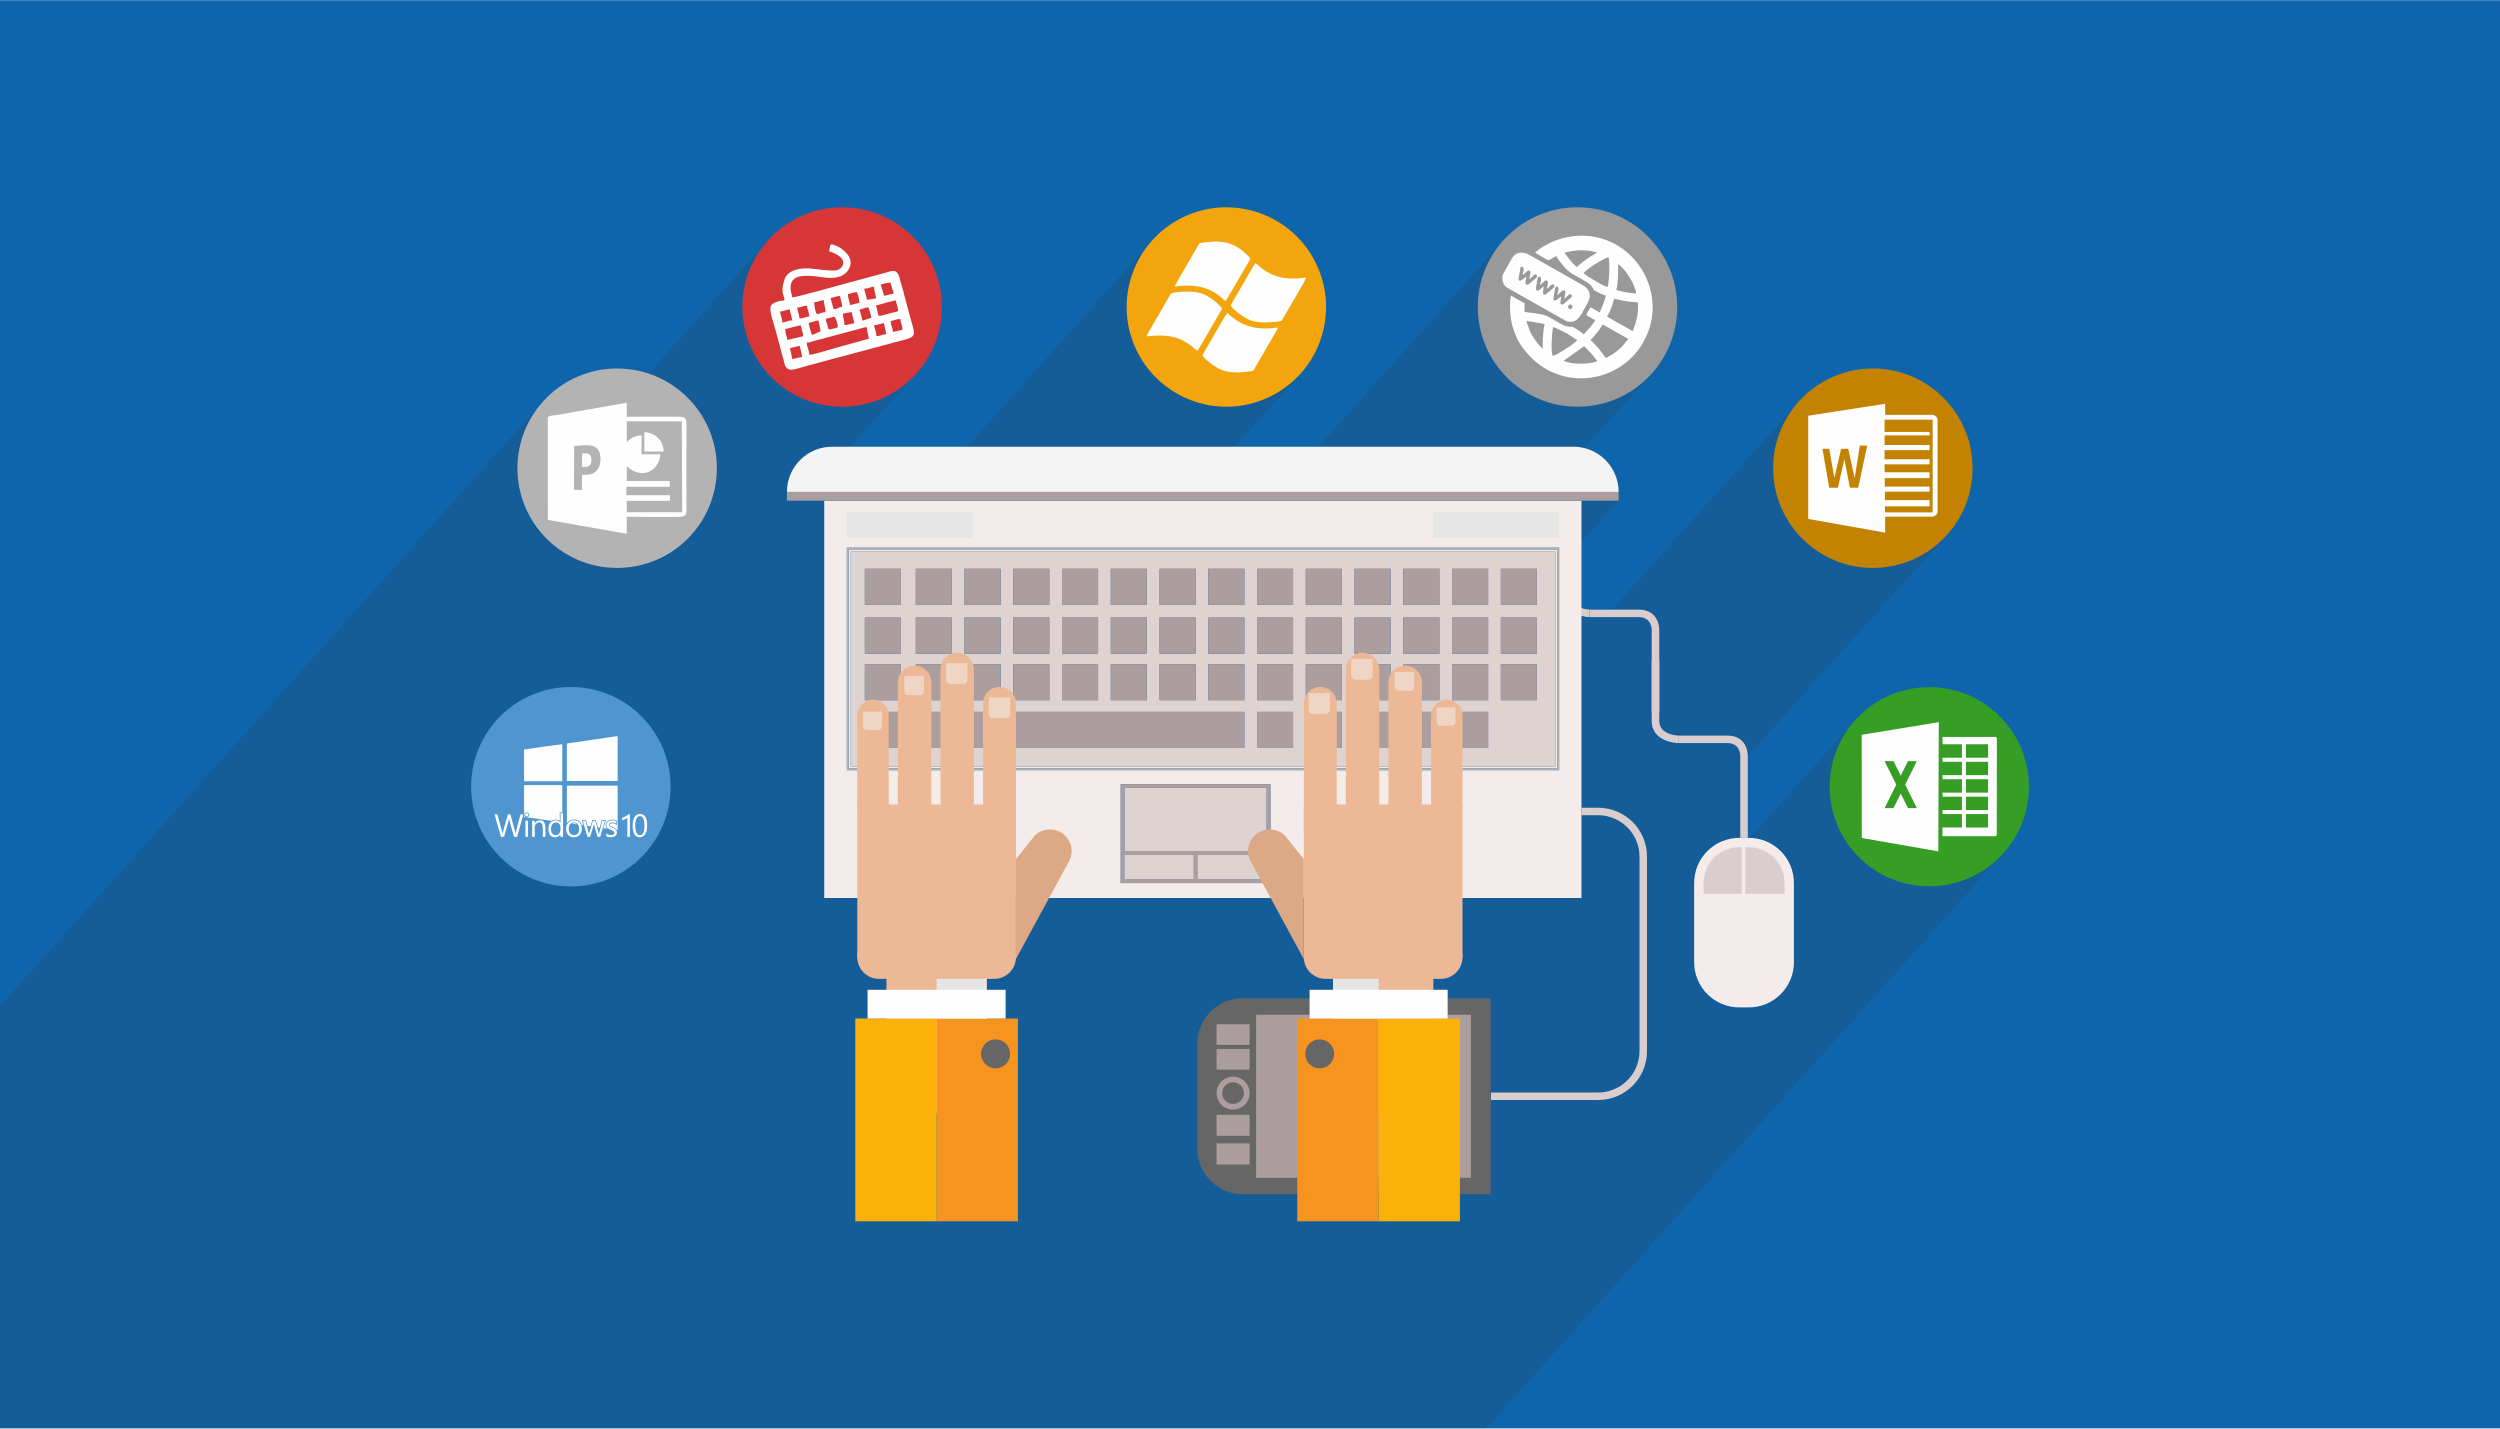 <svg xmlns="http://www.w3.org/2000/svg" xml:space="preserve" width="350" height="200" version="1" shape-rendering="geometricPrecision" text-rendering="geometricPrecision" image-rendering="optimizeQuality" fill-rule="evenodd" clip-rule="evenodd" viewBox="0 0 35000 19994"><path fill="#0F65AB" d="M0 0h35000v19994H0z"/><path fill="#373435" fill-opacity=".149" d="M15593 19994H0v-5914l7563-8416-81 108-70 115-59 122-46 128-35 134-2 14 399-445 10-9 14-7 17-5 19-4 20-3 20-2 18-2 15-2 898-158 2013-2241-80 107-70 116-59 122-47 128-34 134-22 138-7 143 7 143 13 83 592-659 36-38 45-29 51-20 55-13 56-7 55-1 28 2 301-335 10-3 15 2 31 11 30 12 27 14 26 16 24 18 24 20 23 22 22 26 22 34 15 36 6 39-2 38-12 39-21 37-209 233 66-18 105-30 70-19 438-118 48-12 42-13 36-10 33-5 28 4 24 15 21 29 18 45 2 8 2 7 2 8 1 7 2 7 2 8 2 8 2 9 2 7 2 7 3 6 2 6 2 5 2 6 2 7 2 8 122 459 25 87 17 65 6 49-10 35-892 994 40-2 139-21 133-35 129-47 122-59 115-69 107-81 99-90 90-99-1528 1701h1627l3160-3517-85 106-75 114-64 122-52 131-40 137-25 140-11 140 3 138 15 125 996-1109 5-5 5-3 5-2 7-2 7-2 10-1 38-6 41-4 43-4 45-2h45l45 2 42 4 39 7 41 12 39 14 38 17 36 20 35 21 33 24 31 26 29 27 23 22 17 17 10 13 4 12-2 13-8 16-13 23-19 31-5 8-5 9-5 9-6 9-5 9-6 9-5 9-5 10-11 19-11 18-11 19-10 18-11 18-11 18-10 18-11 20-6 9-5 10-6 9-5 9-6 9-5 10-6 9-5 9-6 9-3 6 293-326 28 15 36 29 48 38 62 42 80 39 100 31 124 17 150-2 11-1 12-2 12-1 12-2 11-1 10-1h10l8 2-11 25-24 46-33 59-38 67-39 67-37 62-30 51-19 32-93 161-8 13-5 9-5 6-90 100h6l5-1 6-1 5-1h5l4 1 3 2 2 4-1 6-66 117-32 56-32 56-34 58-34 57-34 58-33 57-32 56-31 55-5 8-4 7-457 507 37 3 139-3 135-16 132-29 128-42 123-54 117-65 110-76 103-86 94-96-1493 1661h1165l3124-3477-80 107-70 116-59 122-47 128-35 134-17 114 488-543 26-24 28-17 31-9 33-2 35 5 36 11 37 18 35 20 64-72 33-26 42-28 48-28 49-27 48-23 42-19 32-11 16-5 13-4 10-4 9-3 9-3 12-3 14-4 20-3 11-2 9-2 9-2 10-3 11-2 14-3 17-2 20-3 151-9 144 13 136 33 127 51 117 67 106 81 94 94 81 106 66 115 51 123 35 129 17 134-2 136-21 137-42 137-64 135-55 86-62 79-657 731 134-20 133-35 129-47 122-59 115-69 107-81 99-90 90-99-1528 1701h1027l-110 122h110l-776 864v458l15 100 42 75 59 55 67 37 68 23 34 8 84-94v105h217l2672-2973-81 108-69 115-59 122-47 128-35 134-11 72 474-526 1077-167v155h655l16 1 14 4 14 7 11 9 10 10 7 12 5 13 2 15v1283l-2 15-5 13-7 12-654 727 43-6 134-35 128-46 123-59 115-70 107-81 99-90-2843 3165v1023h105l-118 131h26l1647-1833-90 99-80 108-70 115-59 122-47 128-34 133-4 25 424-471 1079-177-1 266 53-59h747l3 3 2 3 2 2 2 3 2 3 1 3 1 4 1 5-1 1289 1 16v30l-1 7-3 6-4 7-6 9-592 658 75-19 128-47 122-58 115-70 107-81 99-90-7185 7997h-5218z"/><path fill="#F4EBEB" fill-rule="nonzero" d="M25115 13468c0 349-283 633-632 633h-132c-350 0-633-284-633-633v-1108c0-350 283-633 633-633h132c349 0 632 283 632 633v1108z"/><path fill="#DACDCD" fill-rule="nonzero" d="M24384 12511h-534v-151c0-277 224-502 501-502h33v653zM24984 12511h-548v-653h47c276 0 501 225 501 502v151zM21990 7471v857c0 197 265 204 266 204l-4 105c-1 0-367-9-367-309v-857h105z"/><path fill="#DACDCD" fill-rule="nonzero" d="M22254 8532h691v105h-691v-105zM22945 8532c290 0 285 283 285 284h-106s4-179-179-179v-105zM23230 8816v1147h-106V8816h106z"/><path fill="#DACDCD" fill-rule="nonzero" d="M23230 9235v856c0 197 264 204 265 204l-3 105c-1 0-368-9-368-309v-856h106z"/><path fill="#DACDCD" fill-rule="nonzero" d="M23494 10295h691v105h-691v-105zM24185 10295c290 0 284 284 284 284h-105s3-179-179-179v-105zM24469 10579v1148h-105v-1148h105z"/><path fill="#F4EBEB" fill-rule="nonzero" d="M11882 7690v3063h9919V7690h-9919zm9893 3037h-9866V7716h9866v3011z"/><path fill="#F4EBEB" fill-rule="nonzero" d="M11539 7006v5563h10602V7006H11539zm6247 4905v449h-2096v-1385h2096v936zm4042-1131h-9972V7664h9972v3116z"/><path fill="#DFD3D1" fill-rule="nonzero" d="M11909 10727h9866V7716h-9866v3011zm9103-2767h504v505h-504v-505zm0 683h504v504h-504v-504zm0 653h504v504h-504v-504zm-178 1172h-1187v-505h1187v505zm-505-2508h505v505h-505v-505zm0 683h505v504h-505v-504zm0 653h505v504h-505v-504zm-683-1336h505v505h-505v-505zm0 683h505v504h-505v-504zm0 653h505v504h-505v-504zm-682-1336h504v505h-504v-505zm0 683h504v504h-504v-504zm0 653h504v504h-504v-504zm0 667h504v505h-504v-505zm-683-2003h505v505h-505v-505zm0 683h505v504h-505v-504zm0 653h505v504h-505v-504zm0 667h505v505h-505v-505zm-682-2003h504v505h-504v-505zm0 683h504v504h-504v-504zm0 653h504v504h-504v-504zm0 667h504v505h-504v-505zm-683-2003h505v505h-505v-505zm0 683h505v504h-505v-504zm0 653h505v504h-505v-504zm-682-1336h504v505h-504v-505zm0 683h504v504h-504v-504zm0 653h504v504h-504v-504zm-683-1336h504v505h-504v-505zm0 683h504v504h-504v-504zm0 653h504v504h-504v-504zm-683-1336h505v505h-505v-505zm0 683h505v504h-505v-504zm0 653h505v504h-505v-504zm-682-1336h504v505h-504v-505zm0 683h504v504h-504v-504zm0 653h504v504h-504v-504zm-683-1336h505v505h-505v-505zm0 683h505v504h-505v-504zm0 653h505v504h-505v-504zm0 667h3918v505h-3918v-505zm-682-2003h504v505h-504v-505zm0 683h504v504h-504v-504zm0 653h504v504h-504v-504zm0 667h504v505h-504v-505zm-713-2003h505v505h-505v-505zm0 683h505v504h-505v-504zm0 653h505v504h-505v-504zm0 667h505v505h-505v-505z"/><path fill="#AC9E9E" fill-rule="nonzero" d="M12613 7960h-505v505h505v-505zM13325 7960h-504v505h504v-505zM14008 7960h-505v505h505v-505zM14690 7960h-504v505h504v-505zM15373 7960h-505v505h505v-505zM16055 7960h-504v505h504v-505zM16738 7960h-504v505h504v-505zM17421 7960h-505v505h505v-505zM18103 7960h-504v505h504v-505zM18786 7960h-505v505h505v-505zM19468 7960h-504v505h504v-505zM20151 7960h-505v505h505v-505zM20834 7960h-505v505h505v-505zM21516 7960h-504v505h504v-505zM12613 8643h-505v504h505v-504zM13325 8643h-504v504h504v-504zM14008 8643h-505v504h505v-504zM14690 8643h-504v504h504v-504zM15373 8643h-505v504h505v-504zM16055 8643h-504v504h504v-504zM16738 8643h-504v504h504v-504zM17421 8643h-505v504h505v-504zM18103 8643h-504v504h504v-504zM18786 8643h-505v504h505v-504zM19468 8643h-504v504h504v-504zM20151 8643h-505v504h505v-504zM20834 8643h-505v504h505v-504zM21516 8643h-504v504h504v-504zM12613 9296h-505v504h505v-504zM13325 9296h-504v504h504v-504zM14008 9296h-505v504h505v-504zM14690 9296h-504v504h504v-504zM15373 9296h-505v504h505v-504zM16055 9296h-504v504h504v-504zM16738 9296h-504v504h504v-504zM17421 9296h-505v504h505v-504zM18103 9296h-504v504h504v-504zM18786 9296h-505v504h505v-504zM19468 9296h-504v504h504v-504zM20151 9296h-505v504h505v-504zM20834 9296h-505v504h505v-504zM21516 9296h-504v504h504v-504zM12613 9963h-505v505h505v-505zM13325 9963h-504v505h504v-505zM17421 9963h-3918v505h3918v-505zM18103 9963h-504v505h504v-505zM18786 9963h-505v505h505v-505zM19468 9963h-504v505h504v-505zM19647 10468h1187v-505h-1187v505z"/><path fill="#DFD3D1" fill-rule="nonzero" d="M16712 11911h1022v-883h-1992v883h970z"/><path fill="#AC9E9E" fill-rule="nonzero" d="M15690 11911v449h2096v-1385h-2096v936zm2044-883v883h-1992v-883h1992zm-970 1279v-343h970v343h-970zm-1022-211v-132h970v343h-970v-211z"/><path fill="#DFD3D1" fill-rule="nonzero" d="M16712 11964h-970v343h970v-343zM17734 12096v-132h-970v343h970v-211z"/><path fill="#B3B3B3" fill-rule="nonzero" d="M11856 7664v3116h9972V7664h-9972zm9945 26v3063h-9919V7690h9919z"/><path fill="#E6E6E6" fill-rule="nonzero" d="M13623 7527h-1767v-364h1767v364zM21828 7527h-1767v-364h1767v364z"/><path fill="#F4F4F4" fill-rule="nonzero" d="M22028 6251H11650c-350 0-633 284-633 633h11644c0-349-284-633-633-633z"/><path fill="#AC9E9E" fill-rule="nonzero" d="M22661 7006H11017v-122h11644v122z"/><path fill="#DACDCD" fill-rule="nonzero" d="M22141 11305h232v105h-232v-105zM22373 11305c189 0 360 77 485 201 124 124 200 295 200 484h-105c0-160-65-305-170-410s-250-170-410-170v-105zM23058 11990v2722h-105v-2722h105zM23058 14712c0 189-76 360-200 484-125 125-296 201-485 201v-105c160 0 305-65 410-170s170-250 170-410h105zM22373 15397h-1500v-105h1500v105z"/><path fill="#666" fill-rule="nonzero" d="M17403 13973h-76v4c-316 35-563 303-563 629v1478c0 325 247 593 563 628v4h3543v-2743h-3467z"/><path fill="#AC9E9E" fill-rule="nonzero" d="M17586 16486h3006v-2283h-3006v2283zM17494 16300h-462v-295h462v295zM17494 15898h-462v-294h462v294zM17494 14971h-462v-289h462v289zM17494 14625h-462v-288h462v288zM17494 15301c0 127-104 230-231 230s-231-103-231-230c0-128 104-231 231-231s231 103 231 231z"/><path fill="#666" fill-rule="nonzero" d="M17415 15301c0 83-68 151-152 151s-152-68-152-151c0-84 68-152 152-152s152 68 152 152z"/><path fill="#EDB895" fill-rule="nonzero" d="M12002 13409h2221v-2149h-2221v2149z"/><path fill="#EDB895" fill-rule="nonzero" d="M12804 9316c130 0 235 105 235 234v1777h-469V9550c0-129 105-234 234-234zM13401 9135c129 0 234 105 234 234v1983l-468-54V9369c0-129 105-234 234-234zM13993 9614c127 0 230 103 230 230v1816h-460V9844c0-127 103-230 230-230zM12222 9793c122 0 220 99 220 220v1285l-440 29v-1314c0-121 98-220 220-220z"/><path fill="#DDA885" fill-rule="nonzero" d="M14223 13424v-1398l259-326v1c55-57 132-92 218-92 167 0 303 136 303 304 0 49-12 94-33 135h1l-14 25c-3 4-5 8-7 11l-727 1340z"/><path fill="#EDB895" fill-rule="nonzero" d="M12002 13396c0 169 136 305 305 305h1612c169 0 305-136 305-305 0-168-136-305-305-305h-1612c-169 0-305 137-305 305z"/><path fill="#EDB895" fill-rule="nonzero" d="M12410 15585h1404v-2228h-1404v2228zM20475 13409h-2221v-2149h2221v2149z"/><path fill="#EDB895" fill-rule="nonzero" d="M19673 9316c-130 0-235 105-235 234v1777h469V9550c0-129-105-234-234-234zM19076 9135c-129 0-234 105-234 234v1983l468-54V9369c0-129-105-234-234-234zM18484 9614c-127 0-230 103-230 230v1816h460V9844c0-127-103-230-230-230zM20255 9793c-121 0-220 99-220 220v1285l440 29v-1314c0-121-98-220-220-220z"/><path fill="#DDA885" fill-rule="nonzero" d="M18253 13424v-1398l-259-326v1c-56-57-133-92-218-92-167 0-304 136-304 304 0 49 13 94 33 135l14 25c2 4 4 8 7 11l727 1340z"/><path fill="#EDB895" fill-rule="nonzero" d="M20475 13396c0 169-136 305-305 305h-1612c-169 0-305-136-305-305 0-168 136-305 305-305h1612c169 0 305 137 305 305z"/><path fill="#EDB895" fill-rule="nonzero" d="M20067 15585h-1404v-2228h1404v2228z"/><path fill="#F7941F" fill-rule="nonzero" d="M13113 14256h1138v2839h-1138v-2839z"/><path fill="#FCB108" fill-rule="nonzero" d="M11974 14256h1139v2839h-1139v-2839z"/><path fill="#666" fill-rule="nonzero" d="M14141 14751c0 112-91 203-203 203s-203-91-203-203 91-203 203-203 203 91 203 203z"/><path fill="#F7941F" fill-rule="nonzero" d="M19300 14256h-1138v2839h1138v-2839z"/><path fill="#FCB108" fill-rule="nonzero" d="M20439 14256h-1139v2839h1139v-2839z"/><path fill="#666" fill-rule="nonzero" d="M18272 14751c0 112 91 203 203 203s203-91 203-203-91-203-203-203-203 91-203 203z"/><path fill="#EFD6C4" fill-rule="nonzero" d="M18619 9701h-300v224h2c-1 3-2 6-2 9 0 32 26 57 58 57h184c32 0 58-25 58-57 0-3-1-6-2-9h2v-224zM19216 9222h-300v224h2c-1 3-2 5-2 8 0 32 26 58 58 58h184c32 0 58-26 58-58 0-3-1-5-2-8h2v-224zM19800 9403h-274v205h1c0 2-1 5-1 8 0 29 23 52 52 52h169c29 0 53-23 53-52 0-3-1-6-2-8h2v-205zM20377 9901h-264v197h2c-1 3-2 5-2 7 0 28 23 51 51 51h162c29 0 51-23 51-51 0-2-1-4-1-7h1v-197zM13842 9761h300v224h-2c0 3 2 5 2 8 0 32-26 58-58 58h-185c-32 0-57-26-57-58 0-3 1-5 1-8h-1v-224zM13245 9281h300v224h-2c0 3 2 6 2 9 0 32-26 57-58 57h-185c-32 0-57-25-57-57 0-3 1-6 1-9h-1v-224zM12661 9463h274v205h-1c0 2 1 4 1 7 0 29-24 53-53 53h-168c-30 0-53-24-53-53 0-3 1-5 1-7h-1v-205zM12083 9960h265v198h-2c0 2 2 4 2 7 0 28-23 51-51 51h-163c-28 0-51-23-51-51 0-3 1-5 2-7h-2v-198z"/><path fill="#E6E6E6" fill-rule="nonzero" d="M13814 13701h-701v555h701v-555zM19300 13701h-637v555h637v-555z"/><path fill="#FEFEFE" d="M12146 13854h1933v402h-1933zM18334 13854h1933v402h-1933z"/><g><circle fill="#B3B3B3" cx="8640" cy="6552" r="1396"/><g fill="#FEFEFE"><path d="M8039 6242c175-16 344-48 366 143 10 82-11 155-53 201-51 56-108 59-205 59v215l-112-6 4-612zm736-346h771l4 1272h-775v-159h604v-79h-612l4-119h608l-4-80h-600l1-207c218 205 459 52 468-167h-262v-264c-90 2-163 41-205 95l-2-30v-262zm-1106-56l1 1436 1104 194 1-238c128 0 686 7 763-1 72-7 72-45 72-118V5960c0-72 4-116-65-126-61-8-655-2-770-2v-197l-973 171c-35 6-115 6-133 34z"/><path d="M9021 6318h271c-7-154-116-263-271-271v271zM8146 6536c84 0 134-10 134-99 0-85-46-101-130-92l-4 191z"/></g></g><g><circle fill="#4F95CF" cx="7992" cy="11011" r="1396"/><g fill="#FEFEFE"><path d="M7936 10414v517h711v-628c-25 0-63 8-89 12-29 4-60 9-90 13l-492 72c-15 2-40 0-40 14zM7936 11520h3c3-3 5-7 8-11 5-6 10-11 16-15 5-3 11-6 18-10 17-8 36-12 55-13 20 0 40 4 57 12 27 13 45 37 54 65l19 3c-9-33-17-60-17-64v-10h29c10 0 15 0 18 1 9 2 10 5 12 13v3l18 65c14 3 27 4 41 6l3-10c8-24 18-57 21-70l2-8h48l28 101 1 2 27 4 27-105 58-2c-11 37-23 76-35 114 19 3 37 5 55 8-5-4-9-9-13-15-1-2-3-5-4-7-7-16-8-34-3-50s16-30 32-40c3-1 6-3 9-4 3-2 13-5 21-8 7-2 14-4 18-4 9 0 20 1 31 2s22 3 31 7c16 6 14 24 13 39 0 4-1 7-1 10v19l-15-10c-16-11-35-16-51-16-7 0-14 1-19 3s-9 5-12 8c-1 3-3 6-3 10 0 8 2 12 4 15 3 3 8 5 14 8 3 2 1 1 3 2 5 2 8 4 14 6 2 1 5 2 10 4 3 2 6 3 9 4l18 9c6 3 11 7 17 12l2 2c4 3 7 7 9 11 5 0 8 1 11 1v-621h-711v524zm27 2c6 0 11 1 17 2 5-5 10-9 16-12 6-4 11-6 17-7 5-1 10-2 18-3 10-2 23 0 35 5 12 4 22 11 29 20 4 5 7 10 10 15l8 1 12 2c-9-19-22-35-41-44-14-7-31-10-48-10-16 0-32 4-46 11-6 3-11 6-16 9-4 3-8 6-11 10v1zm45 6l18 3c18 2 35 5 53 7-5-5-12-10-20-13-9-3-18-4-26-3-6 1-11 1-15 2s-7 2-10 4zm180 26l17 2-16-57s0-1-1-2h-16c3 11 8 29 14 50l2 7zm99 14l4 1h4c1-3 2-5 3-9l1-6c1-3 3-7 4-12 1-4 2-7 3-11l5-22 13 19c1 1 1 2 2 5l11 42 11 2-22-80h-17c-4 16-13 43-20 64l-2 7zm28 4zm102 15l12 2 26-91h-15l-23 89zm142 20c17 2 33 4 46 6-2-2-4-3-7-5-5-2-10-5-16-8l-9-3c-1-1-5-2-9-4-6-2-10-4-15-7 0 0-1 0-4-2-8-4-15-7-20-13-5-7-9-15-9-28 0-8 3-15 7-21 4-7 11-12 20-16 8-3 17-4 27-4 15 0 32 3 47 11 1-7 1-14-1-15-7-3-16-4-25-5-10-1-20-1-29-1-2 0-7 1-12 2-8 3-16 6-19 7l-6 3c-12 8-20 18-24 29-3 12-3 24 2 35l3 6c9 13 26 21 42 28 3 1 7 3 8 4 1 0 2 0 3 1zM7337 11435l383 53c11-7 23-12 35-14 13-3 27-4 41-1 15 2 29 9 41 18v-119h35v-384h-535v447zm421 59l60 8c-8-5-17-8-26-9-11-2-22-2-33 0l-1 1zm99 13l15 3v-118h-15v115zm-497-103c0 2 0 4 1 6s2 3 3 4c2 3 6 4 10 4 2 0 4 0 6-1 1 0 3-1 4-3 2-2 4-5 4-10 0-6-4-10-8-12-2-1-4-1-6-1s-4 0-6 1c-5 2-8 6-8 12zm-18 13c-1-4-2-8-2-13 0-16 9-26 20-31 5-1 9-2 14-2s9 1 13 2c12 5 21 15 21 31 0 11-4 19-10 25-3 3-7 5-11 7-4 1-9 2-13 2-9 0-18-3-25-10-3-3-5-7-7-11zM7337 10489v446h535v-518c-31 0-400 53-466 63-20 3-50 8-69 9z"/><path d="M7018 11714l39-2c3-10 6-21 9-32l18-64c3-11 6-20 9-31 2-11 6-21 9-32l18-64c2-8 6-25 6-34h2c0 24 16 72 23 99 3 11 6 20 9 31l27 96c3 10 6 24 10 33h42l22-78c7-27 14-53 22-79 8-27 14-53 22-79l16-59c2-6 5-14 5-21h-39c-3 12-6 23-9 34-18 68-43 154-56 219l-6 18c0-13-3-25-6-36l-55-200c-3-12-6-23-9-35h-35c-8 32-29 102-39 135l-37 135v1c-1-18-37-145-44-170l-19-69c-1-6-3-11-4-16-6-19 3-16-44-16 0 9 43 152 45 159l40 139c2 6 3 18 9 18zm332-310c0 7 2 13 7 17 12 13 41 8 41-17 0-31-48-31-48 0zm6 310c20 0 36 3 36-5v-218c0-7-16-4-36-4v227zm1355-268v37c9-4 22-8 38-16l25-14c4-3 4-4 9-5 0 81 1 172 0 253-1 16-5 13 35 13v-323c-7 4-8 0-16 5-4 3-7 5-11 8s-7 5-12 8-8 5-13 8c-9 5-17 10-26 15l-29 11zm-111 211c0 40-62 35-85 23l-27-14v39c36 19 85 20 121-2 31-18 38-66 12-90-1-1-2-2-3-2-10-10-19-14-32-20-6-2-12-5-18-7-8-3-12-5-19-9-13-7-23-12-23-32 0-35 58-42 100-14 0-13 6-35-6-40-16-7-40-8-58-8-7 0-30 8-35 11-36 16-49 56-29 87 11 19 33 26 54 36 22 10 48 16 48 42zm-1114-136v-34h-36v222c0 8 13 5 32 5 6 0 5-5 5-12l-1-116c0-30 7-44 24-60 23-21 64-23 82 15 11 24 7 139 7 173 21 0 37 3 37-5v-109c0-10-2-15-2-26 0-31-6-60-29-79-31-25-87-15-112 18l-7 8zm476 80c0-32 11-65 39-81 10-5 17-6 31-8 18-3 43 6 56 21 26 33 26 101 0 135-7 7-14 11-24 16-27 12-66 3-84-22-11-14-18-37-18-61zm-36-10c0 25 0 40 9 63 16 42 52 65 102 65 33 0 58-13 79-34 9-10 16-23 21-37 18-46 9-130-49-156-31-14-72-15-103 1-12 6-22 12-30 22-17 22-29 46-29 76zm1037 97c-16 0-28-1-41-15-37-37-32-155-18-201 16-51 62-62 89-36 8 8 14 18 18 31 9 26 11 58 12 86l-5 67c-5 29-21 68-55 68zm-106-138c0 46 4 85 20 118 7 14 17 26 29 35 29 22 70 21 100 1 14-9 22-21 31-36 3-5 8-16 10-22 12-36 11-49 13-86v-29c-1-42-12-92-44-120-15-14-37-18-59-18-77 0-100 92-100 157zm-632 164h35c4-6 5-14 8-21l34-113c3-8 5-15 7-23s5-16 6-23c1 0 1 0 1 1l24 91c4 15 9 30 13 44 15 52 4 44 45 44 6 0 9-16 12-25l59-202-37 2-48 187v-1l-2-5c-7-30-13-56-22-89l-26-94h-33c-4 18-22 74-28 93l-28 94c-1-15-7-35-11-48l-35-129c-4-13 2-10-40-10 0 7 52 180 58 198 3 9 6 19 8 29zm-440-26c-24 0-40-4-54-23-23-32-22-93-1-125 29-44 117-44 117 50 0 26-1 52-15 71-11 15-27 27-47 27zm62-171c-1-2-2-2-3-3-1-2-1-3-2-4-36-47-144-43-162 63-7 36-1 83 17 109 27 40 83 48 119 25 10-6 16-10 23-19 2-4 4-6 6-8l2 34c20 0 36 3 36-5v-327h-36v135z"/></g></g><g><circle fill="#999" cx="22085" cy="4295" r="1396"/><g fill="#FEFEFE"><path d="M21890 5048l289-205s106 108 140 153c12 16 29 42 43 54-21 21-106 31-138 34-99 11-246 5-334-36zm-515-557l184 29c18 4 51 14 67 16-16 34-29 209-28 258l2 84c-60-41-140-162-175-231l-48-127c-1-3-3-12-3-14-2-16 0-7 1-15zm369 82c26 15 127 55 195 93 55 32 91 64 143 93-29 44-295 215-344 221-28-56-12-281-3-353 2-15 7-38 9-54zm739 436l-97-127c-22-26-91-105-119-122 58-63 120-131 171-221l358 203c-49 53-57 88-147 161-61 49-103 74-166 106zm119-832c24 11 57 15 84 22 29 7 56 11 81 15 58 9 108 14 163 16 8 103-3 194-33 296-11 37-29 73-39 107l-359-203c29-50 45-83 65-139 12-34 23-84 38-114zm-82-577c12 26 12 168 10 203-1 12-9 205-25 209-29 9-220-112-254-132-31-18-51-40-82-58 42-61 300-219 351-222zm137 94c27 19 73 70 92 93 63 78 152 231 158 321-17-6-46-6-68-9-54-7-169-22-212-46 25-55 29-255 27-336 0-13 2-12 3-23zm-582 40c-25-15-75-73-94-96l-78-100c43-21 166-37 218-37 78-1 155 7 241 32-44 22-171 102-215 141-23 20-50 44-72 60zm-581-197c222 126 167 114 234 77 21-11 38-22 58-32 52 81 139 200 227 250 59 33 221 115 259 160 80 96-26 32 134 114 28 15 50 20 75 31-3 36-61 188-86 234l-127-72c-36 63-72 104-49 117l114 64c-48 84-140 171-159 199-40-37-98-73-150-103-15-8-54-3-79-8-30-5-56-16-87-34-61-35-122-69-184-104-46-27-116-36-167-45l-164-21c9-33-7-81 4-119l-192-109c-13 27-15 120-15 147 1 100 10 220 45 312 5 15 8 17 12 34 52 184 230 411 453 537 473 268 1086 100 1357-379 401-709-177-1587-996-1482-61 8-70 14-101 19-60 10-54 16-103 29-70 19-282 131-313 184z"/><path d="M21954 4283l19-24c25 2 30 5 44 25-24 81-76 22-63-1zm-150-275c22 20 17 27 11 55-2 13-3 19-6 32l-4 23c-1 11-1 5 0 11 14-15 28-26 44-41 25-23 21-27 51-26 29 12 6 92-1 115 16-2 31-20 46-35 26-26 18-26 51-25 20 30 26 28-58 95-51 41-55 60-84 43-23-13 7-70-1-110-14 16-71 69-90 58-22-12-15-27-11-52l17-108c4-28 14-31 35-35zm-244-139c25 24 15 58-2 115 17-2 27-18 43-31 23-19 37-43 61-24 20 17-2 90-8 109 39-4 43-62 98-60 20 31 25 28-58 96-52 41-55 59-84 43-23-13 7-70-1-111-15 16-71 70-91 59-25-15-10-58-2-106 3-20 6-34 8-55 4-27 15-31 36-35zm-272-131c9-3 18-6 27-7 28 25 15 60-1 114 34-4 63-73 97-58 22 10 16 30 12 50-4 19-7 42-13 62 32-3 44-52 93-62 36 33 11 46-54 98-38 31-53 61-84 43-24-14 12-82-1-110-27 29-117 110-102 14l26-144zm-122-121l-114 201c-41 72-12 172 46 205l816 462c42 24 91 20 124 9 80-28 139-168 190-258 56-98 31-190-68-246l-746-423c-100-56-194-46-248 50z"/></g></g><g><circle fill="#D63636" cx="11790" cy="4295" r="1396"/><path fill="#FEFEFE" d="M11059 4869c27-5 40-6 69-14 29-9 39-15 71-12l32 152c-45-2-92 29-140 26l-32-152zm-67-265c59-10 184-53 219-51 8 46 36 109 32 152l-219 51c-13-73-20-43-32-152zm332-86c44-12 89-25 133-38l32 153c-12 9-101 48-118 53-19-24-27-75-39-118-1-1-5-20-6-20-3-18-1-24-2-30zm-405-161c55 3 88-30 140-25-1 30 10 50 16 76 6 27 12 49 16 76-56-5-87 28-140 26 4-44-19-81-32-153zm412 610c3-58-40-112-35-174 35 2 68-14 103-23l627-168c34-7 73-26 110-24-2 39 22 120 29 161l-416 115c-73 21-138 39-208 59-71 20-135 41-210 54zm236-512c46 2 82-24 119-23 18 23 46 114 44 147-37 10-87 32-131 28-7-25-12-45-21-73-9-31-18-42-11-79zm-407-152c52 3 84-30 140-25-2 30 8 50 16 76 9 29 11 45 16 76-55-3-88 30-140 25 2-30-21-88-32-152zm1076 246c49 3 95-28 140-26 10 52 23 99 32 153-41-2-82 30-140 25 4-43-24-105-32-152zm-435-160c46-8 92-23 128-20-2 40 25 110 32 152-40 7-101 29-140 26 5-50-10-75-17-114-4-21-1-30-3-44zm-404-161c52 2 84-31 140-26-13 55 31 108 17 168-57-5-65 25-119 22-26-36-33-120-38-164zm1071 264c66-12 97-36 140-26-5 57 36 93 22 150-48 8-84 20-130 28 1-30-9-50-17-76-8-29-10-46-15-76zm-435-160c40-8 89-34 121-32 18 24 39 112 45 146-44 12-84 29-125 41-9-52-27-105-41-155zm-405-161c35-10 98-32 131-29 9 32 35 123 32 152-47-2-69 35-121 32l-42-155zm241-55c35-10 98-31 131-28 10 36 35 113 32 152-36-2-92 22-131 29-15-87-23-71-32-153zm430 301l-35-143c23-6 45-13 67-18 31-7 40-11 67-20l143-34c8 46 36 108 32 152l-202 53c-29 10-40 13-72 10zm-202-379c56 5 88-28 140-26-2 33 22 123 29 162-28 5-103 20-128 19-14-51-26-104-41-155zm231-57c48-9 90-30 141-26 9 53 42 121 41 155-36-2-92 22-131 29-15-52-35-105-51-158zm-721-466c311 100 183 252 105 266-79 14-274-16-357-24-129-13-326 9-373 154-68 213 13 223-3 293-23-2-167 16-189 81-24 77 53 264 73 354l60 222c12 41 17 69 28 109s21 71 29 107c32 147 141 92 294 48 75-22 143-36 216-58l984-263c25-8 25-9 53-16 322-76 294-69 220-332l-122-459c-6-22-11-30-17-52-7-25-8-41-15-62-45-147-115-83-250-53l-438 118c-127 36-774 214-811 213-15-55-61-181 22-257 80-73 293-41 416-23 82 11 196 13 269-33 124-78 134-203 64-289-59-72-120-111-207-139-46-15-35 46-51 95z"/></g><g><circle fill="#379E25" cx="27010" cy="11011" r="1394"/><g fill="#FEFEFE"><path d="M27523 11394h310v188h-310v-188zm1-244h309v188h-310l1-188zm-1-244h310v188h-310v-188zm0-244h310v187h-310v-187zm0-245h310v188h-310v-188zm-328 188l2 57h270v187h-272l2 57h270v188h-272l2 56h270v188h-272l2 56h270v188h-272v122h747c20-25 13-27 13-75l1-1289c-1-14-7-17-14-26h-747l2 103h270v188h-272zM26064 10284l1079-177-7 1809-1071-187-1-1445zm772 369l-163 329 163 329h-124l-102-204-101 204h-125l164-329-164-329h125l101 203 101-203h125z"/></g></g><g><path fill="#F2A50C" fill-rule="nonzero" d="M18355 3559c-188-303-493-535-868-623s-750-15-1054 173c-303 188-535 493-623 868s-15 750 173 1054c189 303 493 535 868 623s751 15 1054-173c304-188 535-493 623-868s15-750-173-1054z"/><g fill="#FEFEFE"><path d="M16837 4966c-8 34 190 196 310 225 132 30 243 21 364 3 27-3 35-4 49-29 80-145 179-306 262-453l66-117c4-18-16-12-29-10-182 27-383 6-540-99-32-21-75-51-103-78-11-11-19-21-35-27-31 29-228 385-259 437-13 21-82 135-85 148zM16450 3995c-5 22 32 9 71 5 29-2 55-4 84-4 184-3 342 39 484 158 12 10 22 17 33 28s19 21 35 27c13-12 14-13 24-31l64-110c15-25 28-49 42-73 14-25 29-48 44-74 29-52 57-96 86-148 14-26 29-49 42-72 57-96 59-78-12-147-76-74-171-135-282-161-98-23-245-13-338 3-29 4-34 4-49 30l-196 339c-22 39-43 75-66 113l-66 117z"/><path d="M16053 4703c23 6 52-4 87-6 179-8 314 0 473 98 25 15 49 33 73 51 57 42 69 86 97 35 9-16 15-26 22-38l302-519c6-26-92-104-113-121-119-93-214-123-363-124-64-1-126 4-185 13-68 11-46 7-115 122l-234 403c-13 21-37 59-44 86zM17232 4266c-10 40 196 188 273 215 117 40 272 35 388 17 52-8 45-2 68-41l93-161c33-55 223-374 231-409-20-5-57 3-86 6-437 37-563-194-628-209-4 9-4 6-9 15l-202 346c-15 25-27 48-42 73l-86 148z"/></g></g><g><circle fill="#C38300" cx="26220" cy="6552" r="1396"/><path fill="#FEFEFE" d="M27057 7171h-668v-85h625v-87h-625l-1-119h626v-71h-627l-1-118h628v-82h-629l-1-111h630v-71h-630v-128h630v-72h-630v-134h630v-49h-630v-172h673v1299zm-1448-346h122l90-403 77 403h117l126-590h-103l-73 456-90-411h-99l-95 406-72-406h-95l95 545zm1438-1020h-655v-155l-1077 167v1445l1077 192v-224h655c43 0 79-32 79-71V5876c0-39-36-71-79-71z"/></g></svg>